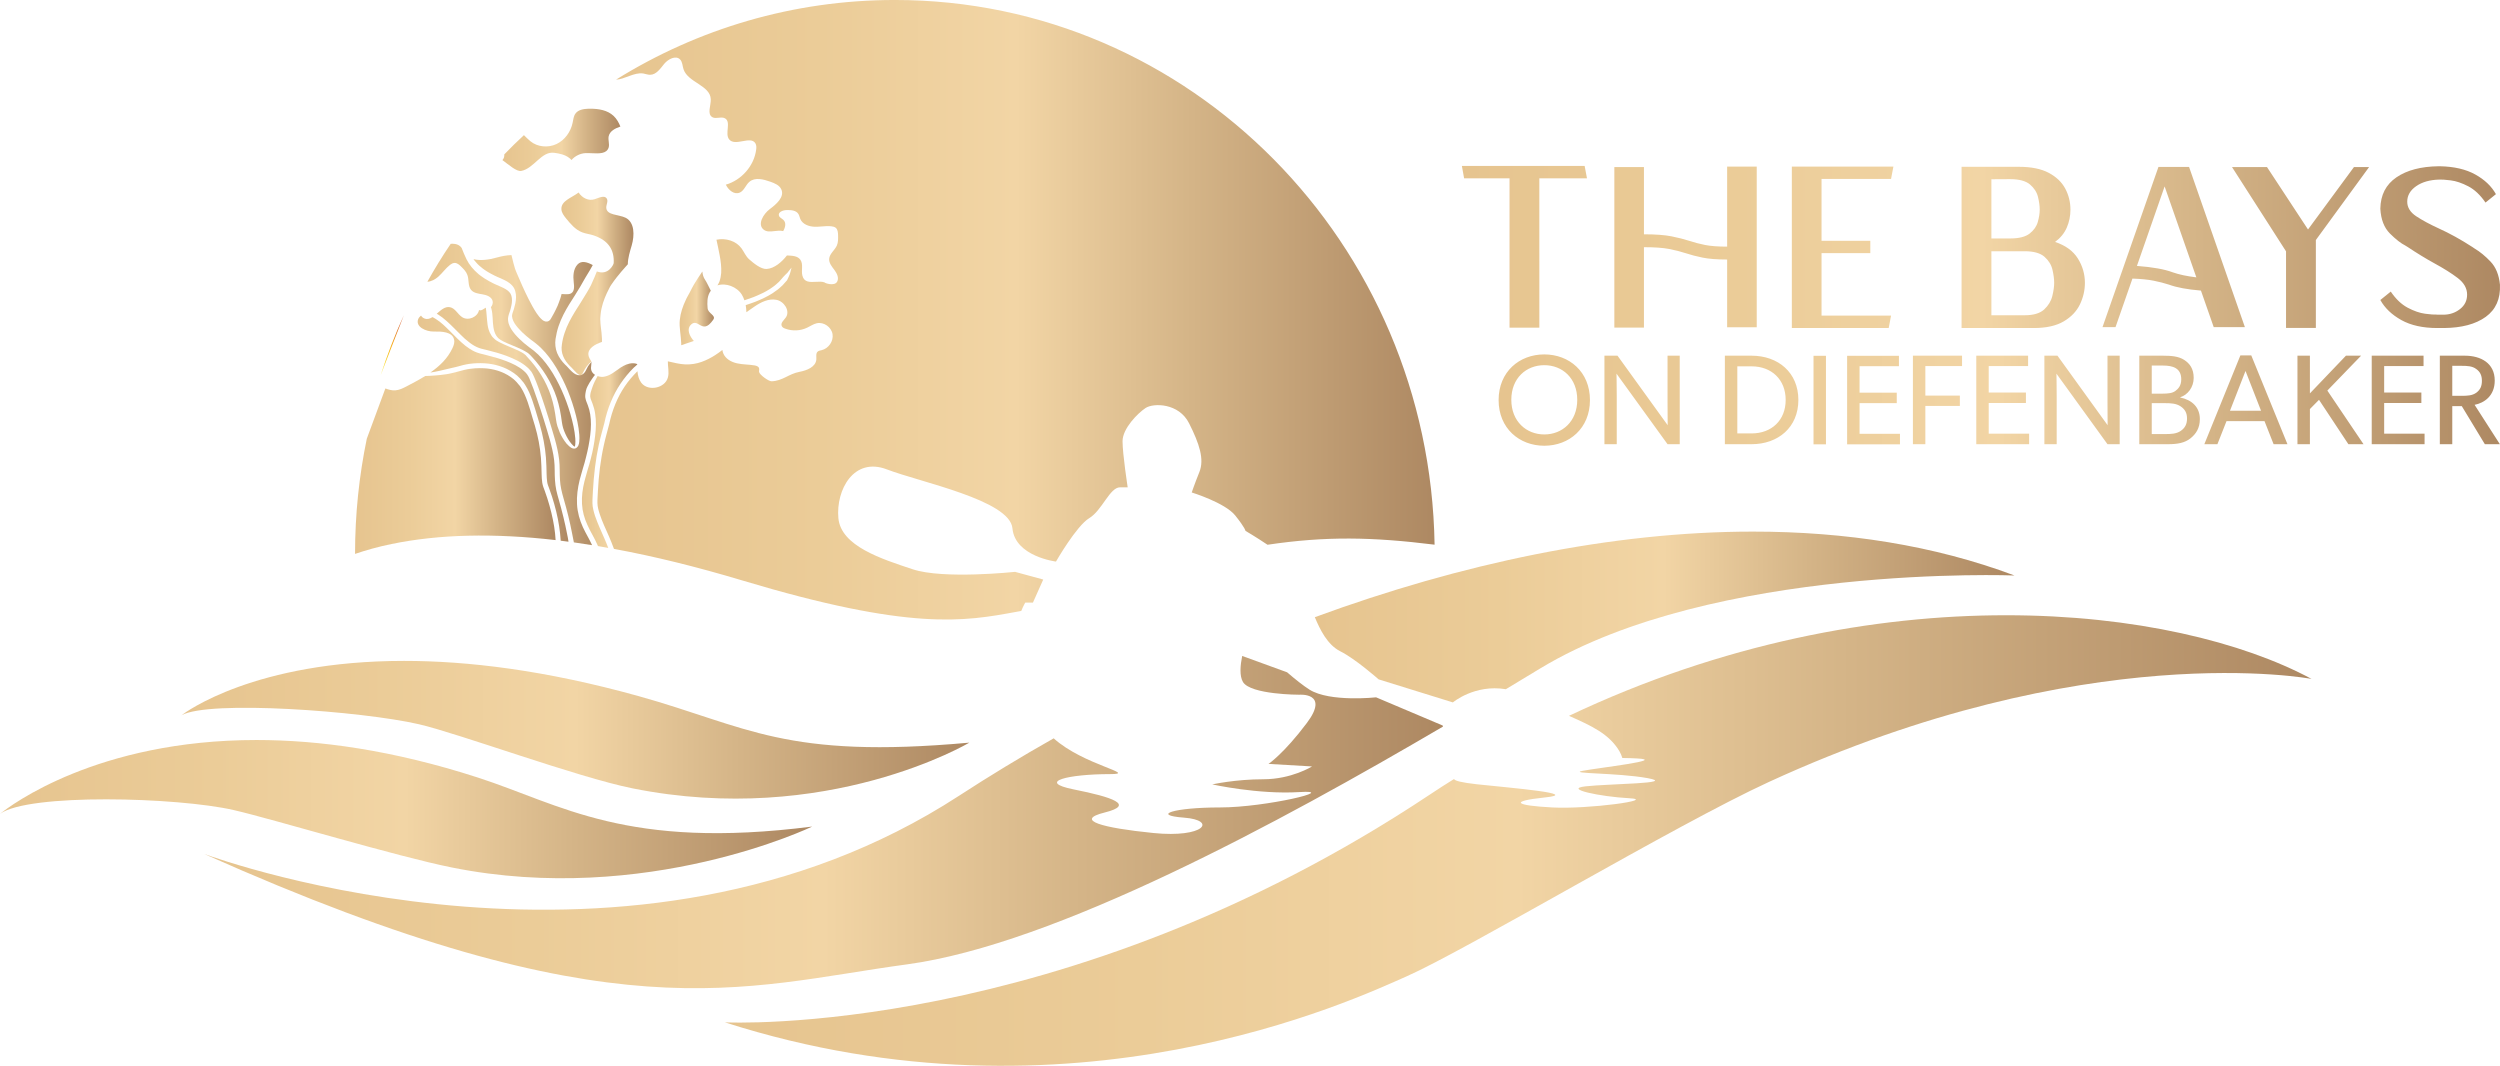 <!DOCTYPE svg PUBLIC "-//W3C//DTD SVG 1.1//EN" "http://www.w3.org/Graphics/SVG/1.1/DTD/svg11.dtd">
<svg xmlns="http://www.w3.org/2000/svg" xmlns:xlink="http://www.w3.org/1999/xlink" xml:space="preserve" viewBox="31.579 27.725 512.841 218.637">
  <defs>
    <path id="a" d="M403.598 118.873h2.552v-18.157h-2.552v18.157zm6.892-18.156v18.156h10.841v-2.158h-8.288v-6.288h7.63v-2.158h-7.63v-5.421h8.078v-2.131H410.49zm-36.837-.027v9.631c0 2.395.027 4.631.027 4.631l-10.29-14.262h-2.683v18.157h2.526v-9.658c0-2.368-.052-4.816-.052-4.816l10.472 14.474h2.5V100.69h-2.5zm14.313 2.184h2.921c4.105 0 6.999 2.71 6.999 6.894s-2.894 6.869-6.999 6.869h-2.921v-13.763zm-2.553-2.184v18.157h5.474c5.447 0 9.604-3.447 9.604-9.079 0-5.63-4.157-9.078-9.604-9.078h-5.474zm38.574 0v18.157h2.552v-7.843h7.078v-2.131h-7.078v-6.051h7.526v-2.132h-10.078zm12.997 0v18.157h10.843v-2.158h-8.289V110.4h7.631v-2.158h-7.631v-5.42h8.077v-2.132h-10.631zm26.919 0v9.631c0 2.395.025 4.631.025 4.631l-10.287-14.262h-2.685v18.157h2.526v-9.658c0-2.368-.052-4.816-.052-4.816l10.473 14.474h2.5V100.69h-2.5zm9.077 9.737h2.736c1.158 0 2.29.052 3.185.657.893.605 1.315 1.343 1.315 2.5s-.422 1.947-1.315 2.552c-.895.606-2.027.632-3.185.632h-2.736v-6.341zm0-7.711h2.342c1.946 0 3.71.5 3.71 2.816 0 1.315-.606 1.946-1.21 2.395-.606.447-1.448.551-2.711.551h-2.131v-5.762zm-2.554-2.026v18.157h5.895c2 0 3.447-.29 4.58-1.184 1.131-.895 1.946-2.079 1.946-3.974 0-2.395-1.578-3.921-4.025-4.421v-.052c1.526-.474 2.762-2.053 2.762-3.974 0-1.895-.842-2.974-1.946-3.684-1.132-.737-2.606-.868-4.316-.868h-4.896zm42.39 0-7.394 7.736v-7.736h-2.552v18.157h2.552v-7.211l1.869-1.894 6.026 9.105h3.105l-7.421-11 6.921-7.157h-3.106zm5.289 0v18.157h10.841v-2.158h-8.289V110.4h7.631v-2.158h-7.631v-5.42h8.079v-2.132h-10.631zm16.524 2.079h1.868c1.263 0 2.237.053 3.052.658.816.578 1.158 1.341 1.158 2.42 0 1.105-.342 1.843-1.158 2.448-.815.578-1.789.631-3.052.631h-1.868v-6.157zm-2.553-2.079v18.157h2.553v-7.815h1.947l4.736 7.815h3.08l-5.185-8.079c1.922-.368 4.132-1.789 4.132-4.974 0-3.604-2.894-5.104-6.132-5.104h-5.131zm-39.862 3.132 3.185 8.156h-6.369l3.184-8.156zm-1.052-3.185-7.394 18.21h2.683l1.868-4.737h7.79l1.868 4.737h2.842l-7.421-18.21h-2.236zm-149.557 9.105c0-4.447 3.052-7.105 6.762-7.105 3.711 0 6.763 2.658 6.763 7.105 0 4.421-3.052 7.104-6.763 7.104-3.684 0-6.762-2.683-6.762-7.104m-2.606.053c0 5.816 4.263 9.368 9.368 9.368 5.104 0 9.369-3.552 9.369-9.368 0-5.816-4.265-9.368-9.369-9.368-5.105 0-9.368 3.552-9.368 9.368"/>
  </defs>
  <clipPath id="c">
    <use xlink:href="#a" overflow="visible"/>
  </clipPath>
  <linearGradient id="b" x1="-211.415" x2="-210.415" y1="369.082" y2="369.082" gradientTransform="translate(43761.906 -75696.695) scale(205.392)" gradientUnits="userSpaceOnUse">
    <stop offset="0" stop-color="#e6c48f"/>
    <stop offset=".265" stop-color="#ebcc98"/>
    <stop offset=".5" stop-color="#f2d5a5"/>
    <stop offset=".709" stop-color="#d4b487"/>
    <stop offset="1" stop-color="#ad8862"/>
  </linearGradient>
  <path fill="url(#b)" d="M338.999 100.427h205.393v18.736H338.999z" clip-path="url(#c)"/>
  <defs>
    <path id="d" d="m514.465 61.99-9.43 12.81-8.417-12.81h-7.175l11.084 17.294v15.709h6.118V76.961L517.57 61.99h-3.105zm-37.19 21.595c-1.671-.628-4.116-1.066-7.336-1.31l5.681-16.307 6.509 18.652c-1.933-.229-3.55-.574-4.854-1.035m-2.92-21.619-11.477 32.866h2.668l3.473-9.959c1.779.061 3.235.207 4.369.437 1.135.23 2.178.499 3.129.805 1.578.583 3.764.989 6.554 1.219l2.622 7.498h6.394l-11.453-32.866h-6.279zm-34.269 17.296h6.807c1.871 0 3.236.383 4.094 1.149.86.768 1.403 1.657 1.633 2.668.23 1.013.345 1.901.345 2.668 0 .751-.126 1.649-.379 2.691s-.809 1.963-1.667 2.76c-.86.798-2.193 1.196-4.002 1.196h-6.831V79.262zm0-14.766 3.818-.022c1.871 0 3.235.363 4.094 1.091.858.729 1.406 1.58 1.645 2.554.237.973.356 1.843.356 2.61 0 .751-.13 1.591-.391 2.518-.261.928-.821 1.725-1.679 2.392-.859.667-2.185 1.001-3.979 1.001h-3.864V64.496zm0-2.553h-6.118v33.073h14.789c2.561 0 4.611-.453 6.152-1.357 1.541-.905 2.653-2.067 3.335-3.485.682-1.418 1.023-2.894 1.023-4.427 0-1.794-.483-3.461-1.449-5.002-.965-1.541-2.522-2.672-4.669-3.392 1.105-.813 1.905-1.794 2.404-2.944s.748-2.376.748-3.68c0-1.548-.357-2.99-1.069-4.324-.714-1.334-1.844-2.411-3.393-3.232-1.549-.82-3.581-1.23-6.095-1.23h-5.658zm-54.209-.046v16.421c-1.886 0-3.399-.114-4.542-.344s-2.197-.507-3.162-.828c-1.089-.353-2.328-.667-3.715-.944-1.387-.275-3.269-.414-5.646-.414V61.99h-6.072v32.934h6.072V78.433c2.192 0 3.918.123 5.174.369 1.258.245 2.399.536 3.427.874 1.013.337 2.155.636 3.427.896 1.273.261 2.952.391 5.037.391v13.892h6.072V61.897h-6.072zm19.365 0h-6.095v33.119h19.871l.484-2.553h-14.26V79.652h10.005v-2.53h-10.005V64.427h14.26l.482-2.53h-14.742zm126.794-.068h-.207c-3.618.045-6.504.804-8.659 2.276-2.154 1.472-3.254 3.619-3.3 6.44.123 2.208.783 3.906 1.978 5.094 1.196 1.188 2.254 2.012 3.173 2.472.185.107.346.207.484.3 1.886 1.257 3.68 2.354 5.382 3.289 1.977 1.072 3.603 2.096 4.876 3.069 1.272.974 1.908 2.105 1.908 3.394 0 1.225-.491 2.218-1.472 2.978-.982.758-2.116 1.138-3.404 1.138h-1.287c-.016-.015-.038-.023-.07-.023-.49.03-1.284-.027-2.379-.172-1.097-.146-2.285-.556-3.566-1.231-1.28-.674-2.441-1.779-3.484-3.312l-2.139 1.725c.92 1.656 2.358 3.028 4.312 4.117 1.955 1.089 4.42 1.633 7.394 1.633h1.311c3.665-.031 6.532-.794 8.603-2.289 2.07-1.495 3.043-3.691 2.92-6.589-.199-2.024-.843-3.607-1.931-4.749-1.089-1.142-2.178-2.036-3.267-2.679-.153-.092-.299-.193-.437-.299-2.391-1.549-4.692-2.821-6.899-3.818-1.871-.859-3.42-1.694-4.646-2.507-1.227-.813-1.841-1.809-1.841-2.99 0-1.273.614-2.335 1.841-3.185 1.226-.851 2.805-1.3 4.737-1.346.46-.031 1.242.023 2.347.161 1.103.138 2.303.545 3.599 1.219 1.295.675 2.472 1.786 3.531 3.335l2.138-1.726c-.905-1.624-2.316-2.97-4.232-4.035-1.917-1.066-4.332-1.629-7.245-1.69h-.069zm-184.683-.07h-15.892l.46 2.553h9.315v30.635h6.117V64.312h9.775l-.482-2.553h-9.293z"/>
  </defs>
  <clipPath id="f">
    <use xlink:href="#d" overflow="visible"/>
  </clipPath>
  <linearGradient id="e" x1="-211.418" x2="-210.417" y1="369.037" y2="369.037" gradientTransform="translate(45354.832 -78511.359) scale(212.959)" gradientUnits="userSpaceOnUse">
    <stop offset="0" stop-color="#e6c48f"/>
    <stop offset=".265" stop-color="#ebcc98"/>
    <stop offset=".5" stop-color="#f2d5a5"/>
    <stop offset=".709" stop-color="#d4b487"/>
    <stop offset="1" stop-color="#ad8862"/>
  </linearGradient>
  <path fill="url(#e)" d="M331.461 61.759h213.072v33.257H331.461z" clip-path="url(#f)"/>
  <defs>
    <path id="g" d="M301.297 154.331c1.054 2.534 2.583 5.669 5.213 6.992 3.15 1.575 7.875 5.765 7.875 5.765l15.231 4.726s4.459-3.765 10.853-2.71h.015c2.505-1.512 4.883-2.946 7.12-4.3 35.503-21.421 97.215-19.027 97.215-19.027-16.531-6.197-34.674-9.001-53.642-9-28.997.001-59.914 6.555-89.88 17.554"/>
  </defs>
  <clipPath id="i">
    <use xlink:href="#g" overflow="visible"/>
  </clipPath>
  <linearGradient id="h" x1="-211.378" x2="-210.378" y1="369.634" y2="369.634" gradientTransform="translate(30638.594 -52896.07) scale(143.522)" gradientUnits="userSpaceOnUse">
    <stop offset="0" stop-color="#e6c48f"/>
    <stop offset=".265" stop-color="#ebcc98"/>
    <stop offset=".5" stop-color="#f2d5a5"/>
    <stop offset=".709" stop-color="#d4b487"/>
    <stop offset="1" stop-color="#ad8862"/>
  </linearGradient>
  <path fill="url(#h)" d="M301.297 136.776h143.522v35.038H301.297z" clip-path="url(#i)"/>
  <defs>
    <path id="j" d="M286.555 167.624c1.574 2.614 11.545 2.614 11.545 2.614s6.3-.52 1.575 5.781c-4.726 6.301-7.876 8.411-7.876 8.411l8.931.519s-4.205 2.631-9.986 2.631c-5.765 0-10.49 1.055-10.49 1.055s9.45 2.094 17.846 1.575c8.41-.536-6.82 3.151-16.271 3.151-9.467 0-14.192 1.575-7.356 2.094 6.82.519 4.19 4.205-6.3 3.15-10.506-1.056-16.286-2.631-9.986-4.206 6.3-1.575 1.575-3.149-6.3-4.725-7.875-1.575-1.056-3.15 7.355-3.15 6.001 0-5.419-1.827-11.514-7.339-6.663 3.765-13.167 7.717-19.468 11.813-66.973 43.535-151.665 13.057-154.783 11.907 84.282 37.629 109.877 27.296 144.151 22.65 30.478-4.127 76.596-29.203 109.957-48.78v-.017c-.031-.141-.063-.204-.063-.204l-13.656-5.781s-9.466 1.041-13.656-1.575c-1.275-.802-2.914-2.11-4.6-3.559-3.039-1.119-6.142-2.237-9.214-3.355-.393 1.937-.582 4.095.159 5.34"/>
  </defs>
  <clipPath id="l">
    <use xlink:href="#j" overflow="visible"/>
  </clipPath>
  <linearGradient id="k" x1="-211.431" x2="-210.431" y1="368.857" y2="368.857" gradientTransform="translate(53799.84 -93528.039) scale(254.108)" gradientUnits="userSpaceOnUse">
    <stop offset="0" stop-color="#e6c48f"/>
    <stop offset=".265" stop-color="#ebcc98"/>
    <stop offset=".5" stop-color="#f2d5a5"/>
    <stop offset=".709" stop-color="#d4b487"/>
    <stop offset="1" stop-color="#ad8862"/>
  </linearGradient>
  <path fill="url(#k)" d="M73.477 162.284h254.108v78.25H73.477z" clip-path="url(#l)"/>
  <defs>
    <path id="m" d="M353.432 174.57c4.741 2.094 8.237 3.733 10.333 7.229.267.457.472.929.613 1.418 1.26.015 2.301.047 3.01.094 6.269.331-7.955 1.922-11.137 2.536s7.056.378 13.278 1.496c6.222 1.134-7.922 1.151-12.664 1.685-4.74.521 3.024 2.127 8.899 2.442 5.876.315-8.362 2.299-15.812 1.891-7.435-.394-8.963-1.26-1.466-2.049 7.513-.771-6.568-1.921-13.987-2.709-3.103-.346-4.488-.709-4.646-1.071-1.654 1.025-3.292 2.079-4.946 3.182-75.509 50.245-144.624 46.732-144.624 46.732 71.068 22.792 129.22-4.755 139.805-9.419 12.238-5.387 55.19-31.091 74.359-39.896 65.161-29.942 111.311-21.138 111.311-21.138-14.09-7.572-36.266-13.058-62.666-13.058-26.868 0-58.112 5.683-89.66 20.635"/>
  </defs>
  <clipPath id="o">
    <use xlink:href="#m" overflow="visible"/>
  </clipPath>
  <linearGradient id="n" x1="-211.446" x2="-210.446" y1="368.631" y2="368.631" gradientTransform="translate(69000.766 -119773.219) scale(325.475)" gradientUnits="userSpaceOnUse">
    <stop offset="0" stop-color="#e6c48f"/>
    <stop offset=".265" stop-color="#ebcc98"/>
    <stop offset=".5" stop-color="#f2d5a5"/>
    <stop offset=".709" stop-color="#d4b487"/>
    <stop offset="1" stop-color="#ad8862"/>
  </linearGradient>
  <path fill="url(#n)" d="M180.283 153.935h325.475v106.303H180.283z" clip-path="url(#o)"/>
  <defs>
    <path id="p" d="M31.579 194.684c5.766-4.269 36.385-3.434 47.931-.789 8.032 1.844 33.407 9.514 44.764 11.783 39.849 8.016 73.918-8.396 73.918-8.396-38.133 4.867-51.474-4.521-68.626-10.065-17.409-5.629-32.54-7.689-45.369-7.689-32.648.002-50.367 13.346-52.618 15.156"/>
  </defs>
  <clipPath id="r">
    <use xlink:href="#p" overflow="visible"/>
  </clipPath>
  <linearGradient id="q" x1="-211.395" x2="-210.395" y1="369.397" y2="369.397" gradientTransform="translate(35252.582 -61349.531) scale(166.612)" gradientUnits="userSpaceOnUse">
    <stop offset="0" stop-color="#e6c48f"/>
    <stop offset=".265" stop-color="#ebcc98"/>
    <stop offset=".5" stop-color="#f2d5a5"/>
    <stop offset=".709" stop-color="#d4b487"/>
    <stop offset="1" stop-color="#ad8862"/>
  </linearGradient>
  <path fill="url(#q)" d="M31.579 179.528h166.613v34.166H31.579z" clip-path="url(#r)"/>
  <defs>
    <path id="s" d="M68.799 174.459c5.608-3.182 36.967-.866 48.685 1.827 8.034 1.843 32.478 10.868 43.819 13.153 39.85 8.016 69.13-9.373 69.13-9.373-37.88 3.45-45.488-3.308-67.87-9.545-19.15-5.333-35.096-7.223-48.09-7.222-30.631.001-44.822 10.508-45.674 11.16"/>
  </defs>
  <clipPath id="u">
    <use xlink:href="#s" overflow="visible"/>
  </clipPath>
  <linearGradient id="t" x1="-211.392" x2="-210.392" y1="369.447" y2="369.447" gradientTransform="translate(34237.102 -59535.145) scale(161.635)" gradientUnits="userSpaceOnUse">
    <stop offset="0" stop-color="#e6c48f"/>
    <stop offset=".265" stop-color="#ebcc98"/>
    <stop offset=".5" stop-color="#f2d5a5"/>
    <stop offset=".709" stop-color="#d4b487"/>
    <stop offset="1" stop-color="#ad8862"/>
  </linearGradient>
  <path fill="url(#t)" d="M68.799 163.298h161.634v34.157H68.799z" clip-path="url(#u)"/>
  <defs>
    <path id="v" d="m109.661 104.702 4.767-12.311c-1.825 3.982-3.418 8.092-4.767 12.311"/>
  </defs>
  <clipPath id="x">
    <use xlink:href="#v" overflow="visible"/>
  </clipPath>
  <linearGradient id="w" x1="-207.829" x2="-206.829" y1="422.931" y2="422.931" gradientTransform="translate(1100.36 -1917.522) scale(4.767)" gradientUnits="userSpaceOnUse">
    <stop offset="0" stop-color="#faed25"/>
    <stop offset=".5" stop-color="#f6aa1b"/>
    <stop offset=".852" stop-color="#d76027"/>
    <stop offset="1" stop-color="#d76027"/>
  </linearGradient>
  <path fill="url(#w)" d="M109.661 92.391h4.767v12.311h-4.767z" clip-path="url(#x)"/>
  <defs>
    <path id="y" d="M157.964 44.058c1.685-.031 3.701-1.543 5.561-1.26.471.079.928.268 1.401.268 1.276 0 2.11-1.261 2.914-2.252.819-.977 2.378-1.796 3.261-.883.488.52.471 1.323.693 2 .897 2.726 5.496 3.293 5.591 6.159.047 1.308-.819 3.04.346 3.686.375.204.821.154 1.268.106.455-.05.911-.099 1.3.115 1.354.756-.126 3.165.882 4.347.615.723 1.679.534 2.72.345 1.093-.198 2.159-.396 2.651.458.22.394.205.866.142 1.291-.426 3.324-3.008 6.238-6.221 7.168.566 1.165 1.779 2.142 2.897 1.606.898-.425 1.182-1.559 1.937-2.189 1.151-.993 2.899-.52 4.317-.016.882.314 1.858.709 2.236 1.575.693 1.544-1.008 3.024-2.362 4.032-1.355 1.024-2.6 3.135-1.277 4.205.616.504 1.425.406 2.258.307.573-.068 1.156-.135 1.696-.007.015 0 .047.016.063.016.457-.788.662-1.701.047-2.3-.315-.299-.803-.473-.914-.882-.22-.709.804-1.118 1.545-1.134.913-.032 2 .047 2.457.819.189.315.236.677.378 1.008.456 1.071 1.731 1.543 2.882 1.591.51.021 1.024-.02 1.538-.061.643-.052 1.288-.103 1.927-.034.331.032.677.11.929.315.425.362.458.993.473 1.544.015.708.031 1.449-.252 2.095-.441.977-1.497 1.669-1.575 2.725-.063.866.567 1.607 1.087 2.299.519.694.96 1.623.551 2.379-.551 1.024-2.615.267-2.552.173-.504-.212-1.161-.174-1.821-.136-1.196.07-2.408.139-2.762-1.281-.268-1.072.236-2.331-.41-3.245-.567-.803-1.669-.835-2.757-.883-1.039 1.34-2.583 2.678-4.173 2.773-1.182.063-2.693-1.213-3.576-1.985-.693-.614-1.039-1.512-1.574-2.252-1.151-1.56-3.245-2.142-5.135-1.765.22 1.024.456 2.095.661 3.198.221 1.182.378 2.41.315 3.607-.047.599-.157 1.182-.346 1.732-.111.3-.268.584-.426.836 1.701-.584 4.001.267 5.009 1.905.221.378.394.756.52 1.15.031-.016.063-.016.094-.031.599-.189 1.198-.41 1.796-.63.567-.252 1.165-.473 1.716-.757.568-.251 1.072-.566 1.576-.866.252-.157.473-.33.708-.488.111-.079.221-.157.332-.252.109-.079.204-.173.299-.252.205-.173.394-.347.583-.52.173-.173.315-.362.472-.535.158-.158.284-.347.425-.488.157-.159.3-.3.426-.441.142-.127.268-.269.394-.379.094-.142.189-.252.282-.362.363-.457.568-.708.568-.708s-.079.314-.221.881c-.047.142-.095.299-.141.472-.063.174-.142.348-.221.537-.094.189-.173.393-.283.598-.032.11-.11.205-.206.283-.078.095-.157.189-.251.284-.173.189-.331.394-.52.582-.205.19-.425.379-.63.567-.111.095-.22.206-.331.284-.126.095-.252.189-.378.268-.236.173-.488.362-.756.535-.536.316-1.087.662-1.685.93-.568.299-1.182.52-1.796.788-.614.22-1.229.456-1.843.645-.047.016-.094.032-.141.047.078.473.125.961.141 1.45.551-.379 1.103-.788 1.654-1.15 1.339-.914 2.93-1.701 4.505-1.386 1.575.298 2.85 2.252 1.953 3.591-.409.582-1.165 1.165-.85 1.795.126.268.409.426.693.52 1.464.551 3.133.473 4.536-.205.646-.299 1.244-.74 1.953-.897 1.433-.315 2.992.787 3.229 2.236.236 1.449-.834 2.961-2.253 3.292-.267.063-.567.095-.787.284-.426.362-.252 1.04-.284 1.606-.11 1.543-1.937 2.269-3.465 2.552-2.236.425-3.433 1.859-5.718 1.938-.598.015-2.457-1.324-2.566-1.923-.033-.252.078-.504 0-.756-.096-.378-.552-.519-.93-.582-1.197-.205-2.41-.157-3.591-.426-1.166-.252-2.362-.913-2.82-2.032-.094-.22-.142-.456-.189-.708-.472.362-.96.741-1.495 1.071-.836.535-1.765 1.024-2.789 1.386-1.023.362-2.158.552-3.339.504-1.165-.047-2.331-.362-3.481-.614-.031 0-.048 0-.079-.016-.015 1.102.3 2.221.016 3.292-.567 2.237-4.063 2.946-5.466 1.103-.504-.678-.708-1.512-.787-2.363-.016.015-.047.032-.063.063-.897.897-1.796 1.937-2.536 3.039-1.512 2.237-2.583 4.868-3.197 7.767-.378 1.495-.804 2.913-1.119 4.41-.33 1.48-.582 3.024-.787 4.582-.189 1.56-.331 3.15-.41 4.758-.031.409-.047.819-.063 1.228-.016.394-.047.835-.031 1.197.015.756.22 1.497.472 2.268.504 1.544 1.229 3.056 1.922 4.631.331.772.661 1.575.961 2.41l.047.094c8.222 1.512 16.964 3.67 26.209 6.442 34.747 10.443 45.693 8.427 56.294 6.474.346-.064.693-.126 1.039-.19.41-1.023.819-1.716.819-1.716h1.575l2.111-4.725-5.78-1.575s-14.712 1.575-21.012-.536c-6.3-2.095-14.712-4.725-15.231-10.49-.52-5.78 3.15-12.616 9.97-9.986 6.836 2.63 25.217 6.3 25.737 12.081.536 5.781 8.931 6.821 8.931 6.821s4.205-7.341 6.836-8.916c2.63-1.59 4.205-6.316 6.3-6.316h1.576s-1.056-6.82-1.056-9.45c0-2.631 3.15-5.781 4.725-6.82 1.591-1.056 6.836-1.056 8.93 3.15 2.112 4.189 3.151 7.356 2.112 9.97-1.056 2.631-1.576 4.206-1.576 4.206s6.82 2.094 8.931 4.725c2.095 2.63 2.095 3.15 2.095 3.15s2.142 1.244 4.521 2.851c11.97-1.78 21.405-1.607 34.273-.016-.976-61.869-50.167-111.736-110.713-111.736-20.932 0-40.495 5.953-57.191 16.333"/>
  </defs>
  <clipPath id="A">
    <use xlink:href="#y" overflow="visible"/>
  </clipPath>
  <linearGradient id="z" x1="-211.398" x2="-210.398" y1="369.34" y2="369.34" gradientTransform="translate(36458.711 -63336.32) scale(171.736)" gradientUnits="userSpaceOnUse">
    <stop offset="0" stop-color="#e6c48f"/>
    <stop offset=".265" stop-color="#ebcc98"/>
    <stop offset=".5" stop-color="#f2d5a5"/>
    <stop offset=".709" stop-color="#d4b487"/>
    <stop offset="1" stop-color="#ad8862"/>
  </linearGradient>
  <path fill="url(#z)" d="M154.121 27.725h171.747v129.487H154.121z" clip-path="url(#A)"/>
  <defs>
    <path id="B" d="M128.085 103.376c-.898.11-1.685.33-2.536.567-.85.22-1.638.441-2.425.551-.788.126-1.544.189-2.237.252-.741.063-1.434.094-2.08.111-1.244.771-2.551 1.464-3.827 2.125-.724.379-1.48.756-2.299.819-.693.048-1.387-.141-2.048-.393l-3.812 10.317c-1.575 7.623-2.409 15.514-2.409 23.61v.016c2.173-.74 4.646-1.449 7.497-2.032 9.686-2 20.933-2.268 33.643-.803-.046-.882-.142-1.764-.283-2.694-.3-1.905-.788-3.906-1.433-5.922-.158-.504-.331-1.008-.52-1.512-.174-.488-.41-1.008-.504-1.653-.174-1.198-.111-2.284-.174-3.403-.063-2.22-.362-4.457-.897-6.647-.268-1.102-.583-2.158-.93-3.26-.315-1.103-.63-2.174-.992-3.23-.378-1.039-.787-2.046-1.339-2.913-.078-.11-.157-.22-.22-.331l-.095-.126-.141-.158c-.174-.204-.347-.424-.52-.613l-.536-.521c-.189-.157-.409-.298-.598-.456-1.654-1.165-3.639-1.717-5.529-1.812-.276-.013-.55-.02-.823-.02-.661 0-1.309.041-1.933.131"/>
  </defs>
  <clipPath id="D">
    <use xlink:href="#B" overflow="visible"/>
  </clipPath>
  <linearGradient id="C" x1="-211.075" x2="-210.075" y1="374.19" y2="374.19" gradientTransform="translate(8788.255 -15272.294) scale(41.141)" gradientUnits="userSpaceOnUse">
    <stop offset="0" stop-color="#e6c48f"/>
    <stop offset=".265" stop-color="#ebcc98"/>
    <stop offset=".5" stop-color="#f2d5a5"/>
    <stop offset=".709" stop-color="#d4b487"/>
    <stop offset="1" stop-color="#ad8862"/>
  </linearGradient>
  <path fill="url(#C)" d="M104.412 103.245h41.14v38.106h-41.14z" clip-path="url(#D)"/>
  <defs>
    <path id="E" d="M117.343 93.248c-.536 1.528 1.623 2.52 3.229 2.488 1.607-.031 3.749.032 4.143 1.592.173.614-.048 1.259-.331 1.842-.977 2.079-2.615 3.654-4.521 4.977.299-.047.598-.094.913-.157.677-.126 1.403-.284 2.142-.473.741-.205 1.56-.331 2.363-.55.804-.237 1.733-.489 2.678-.615.944-.126 1.937-.158 2.945-.11 2.016.11 4.206.692 6.064 2 .221.173.457.331.677.52l.631.614c.189.205.362.426.535.631l.142.156c.079.095.094.126.142.206.078.109.173.235.236.361.63.977 1.072 2.049 1.45 3.135.377 1.071.692 2.174 1.023 3.261.331 1.071.661 2.205.93 3.323.551 2.252.866 4.568.928 6.851.048 1.119.016 2.269.158 3.261.047.456.268.961.457 1.48.189.521.362 1.04.536 1.544.66 2.064 1.165 4.111 1.464 6.08.142.992.268 1.953.315 2.898v.079c.536.063 1.071.126 1.607.205-.079-.536-.173-1.087-.299-1.638-.426-2.19-.993-4.537-1.702-7.009-.173-.615-.362-1.26-.503-1.922-.143-.661-.222-1.387-.269-2.048-.109-1.401 0-2.772-.172-4.11-.159-1.355-.489-2.726-.867-4.112-.378-1.37-.819-2.772-1.245-4.174-.441-1.401-.897-2.82-1.385-4.221-.473-1.401-.976-2.82-1.544-4.158l-.11-.237-.064-.126-.031-.063-.016-.031v-.015l-.283-.458c-.11-.126-.204-.235-.299-.362-.095-.11-.252-.22-.363-.346-.519-.457-1.118-.85-1.748-1.182-1.276-.661-2.662-1.149-4.048-1.558-.693-.206-1.402-.395-2.11-.567-.363-.096-.725-.174-1.087-.269-.347-.11-.677-.189-1.071-.378-.725-.346-1.355-.756-1.937-1.213-.583-.456-1.103-.96-1.623-1.448-1.008-.993-1.953-2.001-2.929-2.883-.489-.441-.993-.835-1.529-1.166l-.393-.236c-.063-.031-.174-.094-.284-.142-.503.331-1.024.504-1.591.3-.346-.111-.582-.347-.756-.614-.267.22-.488.472-.598.787"/>
  </defs>
  <clipPath id="G">
    <use xlink:href="#E" overflow="visible"/>
  </clipPath>
  <linearGradient id="F" x1="-210.934" x2="-209.934" y1="376.297" y2="376.297" gradientTransform="translate(6643.4 -11526.665) scale(30.939)" gradientUnits="userSpaceOnUse">
    <stop offset="0" stop-color="#e6c48f"/>
    <stop offset=".265" stop-color="#ebcc98"/>
    <stop offset=".5" stop-color="#f2d5a5"/>
    <stop offset=".709" stop-color="#d4b487"/>
    <stop offset="1" stop-color="#ad8862"/>
  </linearGradient>
  <path fill="url(#F)" d="M116.807 92.461h31.392v46.386h-31.392z" clip-path="url(#G)"/>
  <defs>
    <path id="H" d="M133.44 80.568c-1.48.426-3.308.694-4.726.315.08.111.159.221.237.332.378.472.804.913 1.292 1.291l.362.299.394.284c.252.189.535.346.819.52.268.173.583.315.898.487l.22.111.11.063.111.048.472.219c.63.285 1.323.552 2 .946.174.11.348.22.505.346.173.127.33.284.488.442.157.141.268.345.394.534.094.206.204.411.252.615.251.867.188 1.717.031 2.521-.079.393-.189.803-.299 1.181l-.189.567c-.063.173-.142.394-.158.52-.141.551.126 1.244.504 1.874.41.63.93 1.213 1.497 1.764s1.197 1.071 1.842 1.575c.315.236.678.472 1.008.757.347.267.678.567.993.865 1.26 1.214 2.299 2.646 3.213 4.142 1.812 3.01 3.135 6.333 4.017 9.781.22.867.409 1.734.535 2.616.126.897.237 1.779.142 2.756-.016.236-.064.488-.19.787-.078.142-.157.3-.361.457-.189.158-.489.206-.709.143-.126-.017-.253-.08-.268-.095l-.11-.048-.095-.063c-.11-.063-.22-.142-.315-.235-.188-.159-.362-.332-.519-.505-.599-.724-1.056-1.511-1.434-2.331-.173-.425-.33-.85-.473-1.276-.126-.424-.235-.913-.283-1.323-.126-.866-.237-1.67-.409-2.488-.332-1.623-.835-3.183-1.528-4.632-.677-1.449-1.528-2.787-2.473-4.015-.473-.599-.961-1.182-1.497-1.749-.11-.141-.267-.315-.362-.41-.11-.109-.236-.205-.378-.298-.283-.19-.598-.363-.929-.521-1.307-.646-2.694-1.117-4.016-1.795-.158-.079-.331-.174-.505-.284-.189-.126-.282-.173-.472-.346-.299-.252-.583-.552-.772-.898-.425-.662-.614-1.402-.709-2.079-.173-1.292-.189-2.457-.362-3.497-.236.158-.472.299-.693.425-.22.111-.504.205-.693.048-.268 1.449-2.189 2.283-3.433 1.496-.946-.598-1.45-1.859-2.536-2.063-1.008-.205-1.859.598-2.709 1.339l.345.204c.583.378 1.135.803 1.655 1.276 1.04.914 1.984 1.937 2.977 2.898.487.488.991.961 1.543 1.37.52.441 1.119.819 1.701 1.087.252.142.614.237.961.347.347.079.693.157 1.04.252.709.173 1.433.362 2.142.567 1.433.426 2.866.945 4.236 1.654.694.362 1.355.788 1.954 1.322.157.142.299.252.441.426.141.174.3.346.426.504l.282.489.269.567c.614 1.401 1.102 2.818 1.591 4.236.487 1.417.944 2.836 1.385 4.253.425 1.403.866 2.804 1.261 4.206.393 1.401.724 2.819.897 4.253.173 1.449.079 2.866.173 4.158.047.676.111 1.291.253 1.905.126.631.298 1.245.472 1.874.725 2.474 1.307 4.868 1.733 7.073.141.677.283 1.339.393 1.984 1.228.174 2.473.363 3.733.567-.519-1.165-1.26-2.346-1.89-3.701-.645-1.417-1.119-3.04-1.197-4.694-.094-1.669.142-3.339.536-4.961l.331-1.198c.094-.393.219-.771.33-1.165.11-.393.236-.771.347-1.166.094-.378.189-.771.299-1.149.394-1.528.692-3.056.866-4.537.174-1.48.204-2.929 0-4.236-.094-.662-.267-1.276-.488-1.875-.11-.3-.236-.615-.347-.897-.047-.174-.11-.331-.141-.536l-.032-.142v-.079l-.016-.031v-.316l.016-.219.032-.268c.031-.173.047-.362.094-.504.047-.158.079-.315.126-.457.063-.142.126-.284.189-.425.267-.521.536-.992.834-1.403.237-.361.474-.676.71-.976-.425-.267-.756-.677-.803-1.181-.016-.079-.016-.174-.016-.253 0-.408.109-.818.109-1.228-.125.158-.282.284-.393.442-.111.172-.236.315-.346.487l-.315.615-.158.299c-.063.126-.142.252-.252.378-.173.236-.52.457-.897.504-.394.048-.694-.078-.961-.204-.489-.284-.835-.63-1.166-.977l-.457-.505c-.047-.063-.158-.156-.204-.219l-.269-.252c-.676-.678-1.26-1.466-1.638-2.379-.361-.898-.472-1.953-.331-2.882.142-.883.331-1.765.615-2.615.567-1.686 1.371-3.15 2.205-4.521.835-1.323 1.638-2.551 2.316-3.717.361-.583.63-1.165.96-1.686.331-.534.63-1.023.914-1.511.236-.394.425-.757.629-1.118-1.102-.584-2.314-1.024-3.15-.095-.85.945-.913 2.362-.755 3.623.094.803.189 1.827-.504 2.252-.331.221-.757.205-1.134.205-.284-.016-.568-.032-.851-.047-.126.535-.299 1.071-.504 1.591-.095.267-.204.519-.299.787l-.363.772c-.235.519-.52 1.008-.802 1.512l-.206.362-.063.094v.016l-.047.063-.031.047-.031.032-.08.094c-.047.048-.11.111-.173.142-.236.174-.614.174-.818.095-.237-.079-.395-.174-.521-.284-.535-.441-.85-.913-1.181-1.371-.63-.944-1.134-1.905-1.623-2.85-.944-1.874-1.732-3.67-2.378-5.213-.142-.394-.346-.741-.441-1.119-.11-.362-.204-.708-.299-1.04-.173-.661-.315-1.243-.425-1.716-1.04.032-2.111.252-3.056.519"/>
  </defs>
  <clipPath id="J">
    <use xlink:href="#H" overflow="visible"/>
  </clipPath>
  <linearGradient id="I" x1="-210.961" x2="-209.961" y1="375.898" y2="375.898" gradientTransform="translate(6969.468 -12092.744) scale(32.462)" gradientUnits="userSpaceOnUse">
    <stop offset="0" stop-color="#e6c48f"/>
    <stop offset=".265" stop-color="#ebcc98"/>
    <stop offset=".5" stop-color="#f2d5a5"/>
    <stop offset=".709" stop-color="#d4b487"/>
    <stop offset="1" stop-color="#ad8862"/>
  </linearGradient>
  <path fill="url(#I)" d="M121.171 80.049h32.462v59.506h-32.462z" clip-path="url(#J)"/>
  <defs>
    <path id="K" d="M158.846 103.156c-1.023.693-1.969 1.543-3.166 1.81-.489.126-1.039.08-1.512-.094-.189.346-.394.709-.583 1.102-.204.441-.41.914-.566 1.403-.079.252-.159.504-.237.756-.048.126-.063.235-.078.361l-.033.174-.015.221v.235l.015.048.017.079c0 .11.063.252.094.378.111.283.237.599.347.898.236.63.441 1.338.535 2.063.236 1.449.189 2.977 0 4.52-.173 1.545-.472 3.103-.882 4.678-.111.395-.204.788-.315 1.182-.111.378-.22.771-.346 1.149l-.331 1.182-.315 1.149c-.379 1.544-.598 3.104-.505 4.647.08 1.528.489 2.993 1.119 4.332.599 1.354 1.402 2.598 1.985 3.922.063.126.11.268.173.393.692.111 1.402.237 2.11.378-.236-.645-.503-1.26-.771-1.89-.677-1.559-1.402-3.087-1.953-4.709-.142-.41-.252-.835-.347-1.26-.048-.22-.094-.409-.126-.662-.031-.22-.047-.456-.047-.661-.016-.457.016-.835.032-1.26.015-.41.03-.82.063-1.229.078-1.638.236-3.261.425-4.835.189-1.591.456-3.151.787-4.679.331-1.527.771-3.008 1.134-4.425.615-2.946 1.749-5.766 3.339-8.112.205-.283.411-.583.615-.867.204-.267.425-.55.646-.819.441-.535.897-1.039 1.385-1.528.252-.219.489-.456.757-.677v-.109c-.296-.114-.6-.164-.906-.164-.884 0-1.784.416-2.544.92"/>
  </defs>
  <clipPath id="M">
    <use xlink:href="#K" overflow="visible"/>
  </clipPath>
  <linearGradient id="L" x1="-209.958" x2="-208.958" y1="390.964" y2="390.964" gradientTransform="translate(2533.276 -4314.976) scale(11.347)" gradientUnits="userSpaceOnUse">
    <stop offset="0" stop-color="#e6c48f"/>
    <stop offset=".265" stop-color="#ebcc98"/>
    <stop offset=".5" stop-color="#f2d5a5"/>
    <stop offset=".709" stop-color="#d4b487"/>
    <stop offset="1" stop-color="#ad8862"/>
  </linearGradient>
  <path fill="url(#L)" d="M150.877 102.236h11.419v37.886h-11.419z" clip-path="url(#M)"/>
  <defs>
    <path id="N" d="M152.255 50.03c-.977.031-2.064.205-2.631.992-.393.535-.44 1.229-.582 1.874-.378 1.858-1.591 3.56-3.308 4.379-1.702.803-3.874.63-5.339-.567-.441-.362-.899-.82-1.34-1.26-1.386 1.276-2.725 2.599-4.032 3.953.032.41-.047.804-.378 1.166 1.34.976 2.883 2.394 3.86 2.221 2.614-.489 4.126-4.096 6.772-3.718 1.071.142 2.19.378 3.056 1.04.173.125.331.268.472.441.725-.835 1.812-1.37 2.914-1.418.395-.013.825.005 1.259.025 1.489.068 3.036.134 3.451-1.158.22-.725-.142-1.528 0-2.284.205-1.087 1.338-1.67 2.41-2.033-.331-.819-.757-1.59-1.402-2.189-1.241-1.167-3.05-1.47-4.776-1.47-.136 0-.272.002-.406.006"/>
  </defs>
  <clipPath id="P">
    <use xlink:href="#N" overflow="visible"/>
  </clipPath>
  <linearGradient id="O" x1="-210.777" x2="-209.777" y1="378.668" y2="378.668" gradientTransform="translate(5234.007 -9104.696) scale(24.193)" gradientUnits="userSpaceOnUse">
    <stop offset="0" stop-color="#e6c48f"/>
    <stop offset=".265" stop-color="#ebcc98"/>
    <stop offset=".5" stop-color="#f2d5a5"/>
    <stop offset=".709" stop-color="#d4b487"/>
    <stop offset="1" stop-color="#ad8862"/>
  </linearGradient>
  <path fill="url(#O)" d="M134.645 50.024h24.194v12.937h-24.194z" clip-path="url(#P)"/>
  <defs>
    <path id="Q" d="M175.471 83.693c-.457.662-.976 1.464-1.543 2.41-.268.488-.552.992-.819 1.544-.269.551-.63 1.071-.882 1.686-.568 1.196-1.056 2.583-1.197 4.031-.158 1.433.236 3.088.298 4.836v.346c.867-.299 1.718-.583 2.583-.882-.819-.881-1.621-2.457-.503-3.417.614-.531 1.11-.223 1.639.085.743.433 1.552.866 2.85-1.03.63-.914-1.087-1.245-1.166-2.364-.094-1.102-.111-2.268.441-3.244.063-.11.142-.221.221-.332-.441-.834-.819-1.716-1.166-2.22-.362-.52-.519-1.102-.567-1.717-.063.094-.126.174-.189.268"/>
  </defs>
  <clipPath id="S">
    <use xlink:href="#Q" overflow="visible"/>
  </clipPath>
  <linearGradient id="R" x1="-209.015" x2="-208.015" y1="405.117" y2="405.117" gradientTransform="translate(1643.066 -2762.215) scale(7.043)" gradientUnits="userSpaceOnUse">
    <stop offset="0" stop-color="#e6c48f"/>
    <stop offset=".265" stop-color="#ebcc98"/>
    <stop offset=".5" stop-color="#f2d5a5"/>
    <stop offset=".709" stop-color="#d4b487"/>
    <stop offset="1" stop-color="#ad8862"/>
  </linearGradient>
  <path fill="url(#R)" d="M170.872 83.425h7.655v15.121h-7.655z" clip-path="url(#S)"/>
  <defs>
    <path id="T" d="M146.743 70.613c.016.726.504 1.355.961 1.923.929 1.134 1.922 2.331 3.308 2.851.756.299 1.59.362 2.362.63 3.056 1.055 4.238 3.008 4.095 5.67-.015.315-1.118 2.615-3.449 1.717-.142.378-.315.772-.488 1.196-.221.521-.456 1.056-.725 1.639-.268.566-.63 1.118-.976 1.717-.693 1.181-1.512 2.441-2.331 3.748-.788 1.308-1.591 2.74-2.095 4.3-.268.772-.457 1.591-.567 2.442-.126.803-.047 1.575.268 2.346.299.741.803 1.434 1.401 2.032l.237.221c.094.111.157.157.252.267l.472.505c.284.315.599.614.899.771.156.079.282.126.361.111.063-.032.142-.032.236-.174.016-.031.048-.047.063-.078l.063-.111.063-.126.095-.172.315-.6c.126-.204.284-.425.425-.63.158-.204.331-.377.504-.566.126-.111.269-.221.41-.331-.252-.441-.552-.851-.615-1.355-.189-1.354 1.387-2.221 2.694-2.662.031-.015.048-.015.078-.031v-.646c-.03-.409-.063-.835-.093-1.244-.048-.41-.096-.819-.143-1.229l-.031-.3-.015-.141v-.11l-.017-.079c0-.205-.016-.409-.031-.614-.048-.378.015-.819.048-1.244.156-1.67.693-3.119 1.275-4.379.142-.331.299-.631.457-.929.141-.299.299-.583.488-.851.346-.52.709-.993 1.056-1.449.693-.882 1.338-1.623 1.873-2.22.159-.174.3-.331.441-.489 0-1.276.441-2.647.804-3.891.583-2.031.614-4.725-1.26-5.654-1.449-.709-3.891-.473-3.969-2.063-.016-.646.441-1.308.11-1.86-.456-.787-1.638-.156-2.504.126-1.245.411-2.584-.298-3.277-1.385-1.401 1.087-3.591 1.685-3.528 3.401"/>
  </defs>
  <clipPath id="V">
    <use xlink:href="#T" overflow="visible"/>
  </clipPath>
  <linearGradient id="U" x1="-210.316" x2="-209.316" y1="385.583" y2="385.583" gradientTransform="translate(3255.424 -5613.338) scale(14.781)" gradientUnits="userSpaceOnUse">
    <stop offset="0" stop-color="#e6c48f"/>
    <stop offset=".265" stop-color="#ebcc98"/>
    <stop offset=".5" stop-color="#f2d5a5"/>
    <stop offset=".709" stop-color="#d4b487"/>
    <stop offset="1" stop-color="#ad8862"/>
  </linearGradient>
  <path fill="url(#U)" d="M146.68 67.212h15.105v37.502H146.68z" clip-path="url(#V)"/>
  <defs>
    <path id="W" d="M124.04 77.741c-1.717 2.52-3.308 5.12-4.788 7.781.787-.047 1.59-.472 2.205-1.008.866-.756 1.527-1.748 2.441-2.457.268-.205.567-.378.898-.394.552-.031 1.008.378 1.402.772.504.504 1.023 1.024 1.259 1.701.363.993.079 2.236.757 3.056.551.662 1.512.772 2.362.914.851.141 1.827.504 2.048 1.338.126.489-.048.914-.347 1.308.032.11.079.204.11.315.331 1.26.205 2.551.411 3.78.093.614.252 1.197.567 1.701.141.252.345.456.566.661.063.063.268.206.378.269.126.078.252.157.409.235 1.214.615 2.616 1.088 4.002 1.764.346.173.693.378 1.054.599.174.126.347.252.505.426.188.172.284.283.425.441.519.55 1.04 1.18 1.527 1.81.993 1.277 1.875 2.694 2.6 4.221.724 1.513 1.26 3.151 1.606 4.852.173.835.3 1.717.41 2.536.063.441.142.788.252 1.181.126.394.268.772.441 1.15.331.74.756 1.481 1.276 2.079.126.142.252.284.393.41.079.063.142.11.205.142l.047.031v.016h.016c.047-.126.095-.3.11-.489.079-.771-.015-1.638-.141-2.472-.126-.851-.315-1.686-.52-2.52-.85-3.34-2.158-6.6-3.89-9.499-.883-1.449-1.89-2.803-3.056-3.937-.299-.284-.599-.551-.914-.804-.314-.252-.645-.471-.992-.74-.693-.519-1.339-1.071-1.938-1.654-.613-.597-1.18-1.228-1.653-1.968-.237-.363-.426-.771-.567-1.213-.111-.441-.189-.929-.063-1.433.047-.268.11-.41.173-.615l.189-.551c.094-.362.205-.709.268-1.072.158-.708.173-1.416 0-2.016-.331-1.18-1.795-1.669-3.088-2.251l-.487-.221-.127-.063-.125-.063-.237-.126c-.299-.157-.598-.3-.914-.504-.315-.173-.614-.362-.897-.567l-.426-.3-.409-.315c-1.055-.882-1.938-1.937-2.489-3.055-.393-.803-.708-1.575-.992-2.316-.407-.623-1.119-.885-1.882-.885-.122 0-.246.006-.37.019"/>
  </defs>
  <clipPath id="Y">
    <use xlink:href="#W" overflow="visible"/>
  </clipPath>
  <linearGradient id="X" x1="-210.924" x2="-209.924" y1="376.457" y2="376.457" gradientTransform="translate(6523.928 -11332.545) scale(30.365)" gradientUnits="userSpaceOnUse">
    <stop offset="0" stop-color="#e6c48f"/>
    <stop offset=".265" stop-color="#ebcc98"/>
    <stop offset=".5" stop-color="#f2d5a5"/>
    <stop offset=".709" stop-color="#d4b487"/>
    <stop offset="1" stop-color="#ad8862"/>
  </linearGradient>
  <path fill="url(#X)" d="M119.252 77.722h30.414v41.649h-30.414z" clip-path="url(#Y)"/>
</svg>

